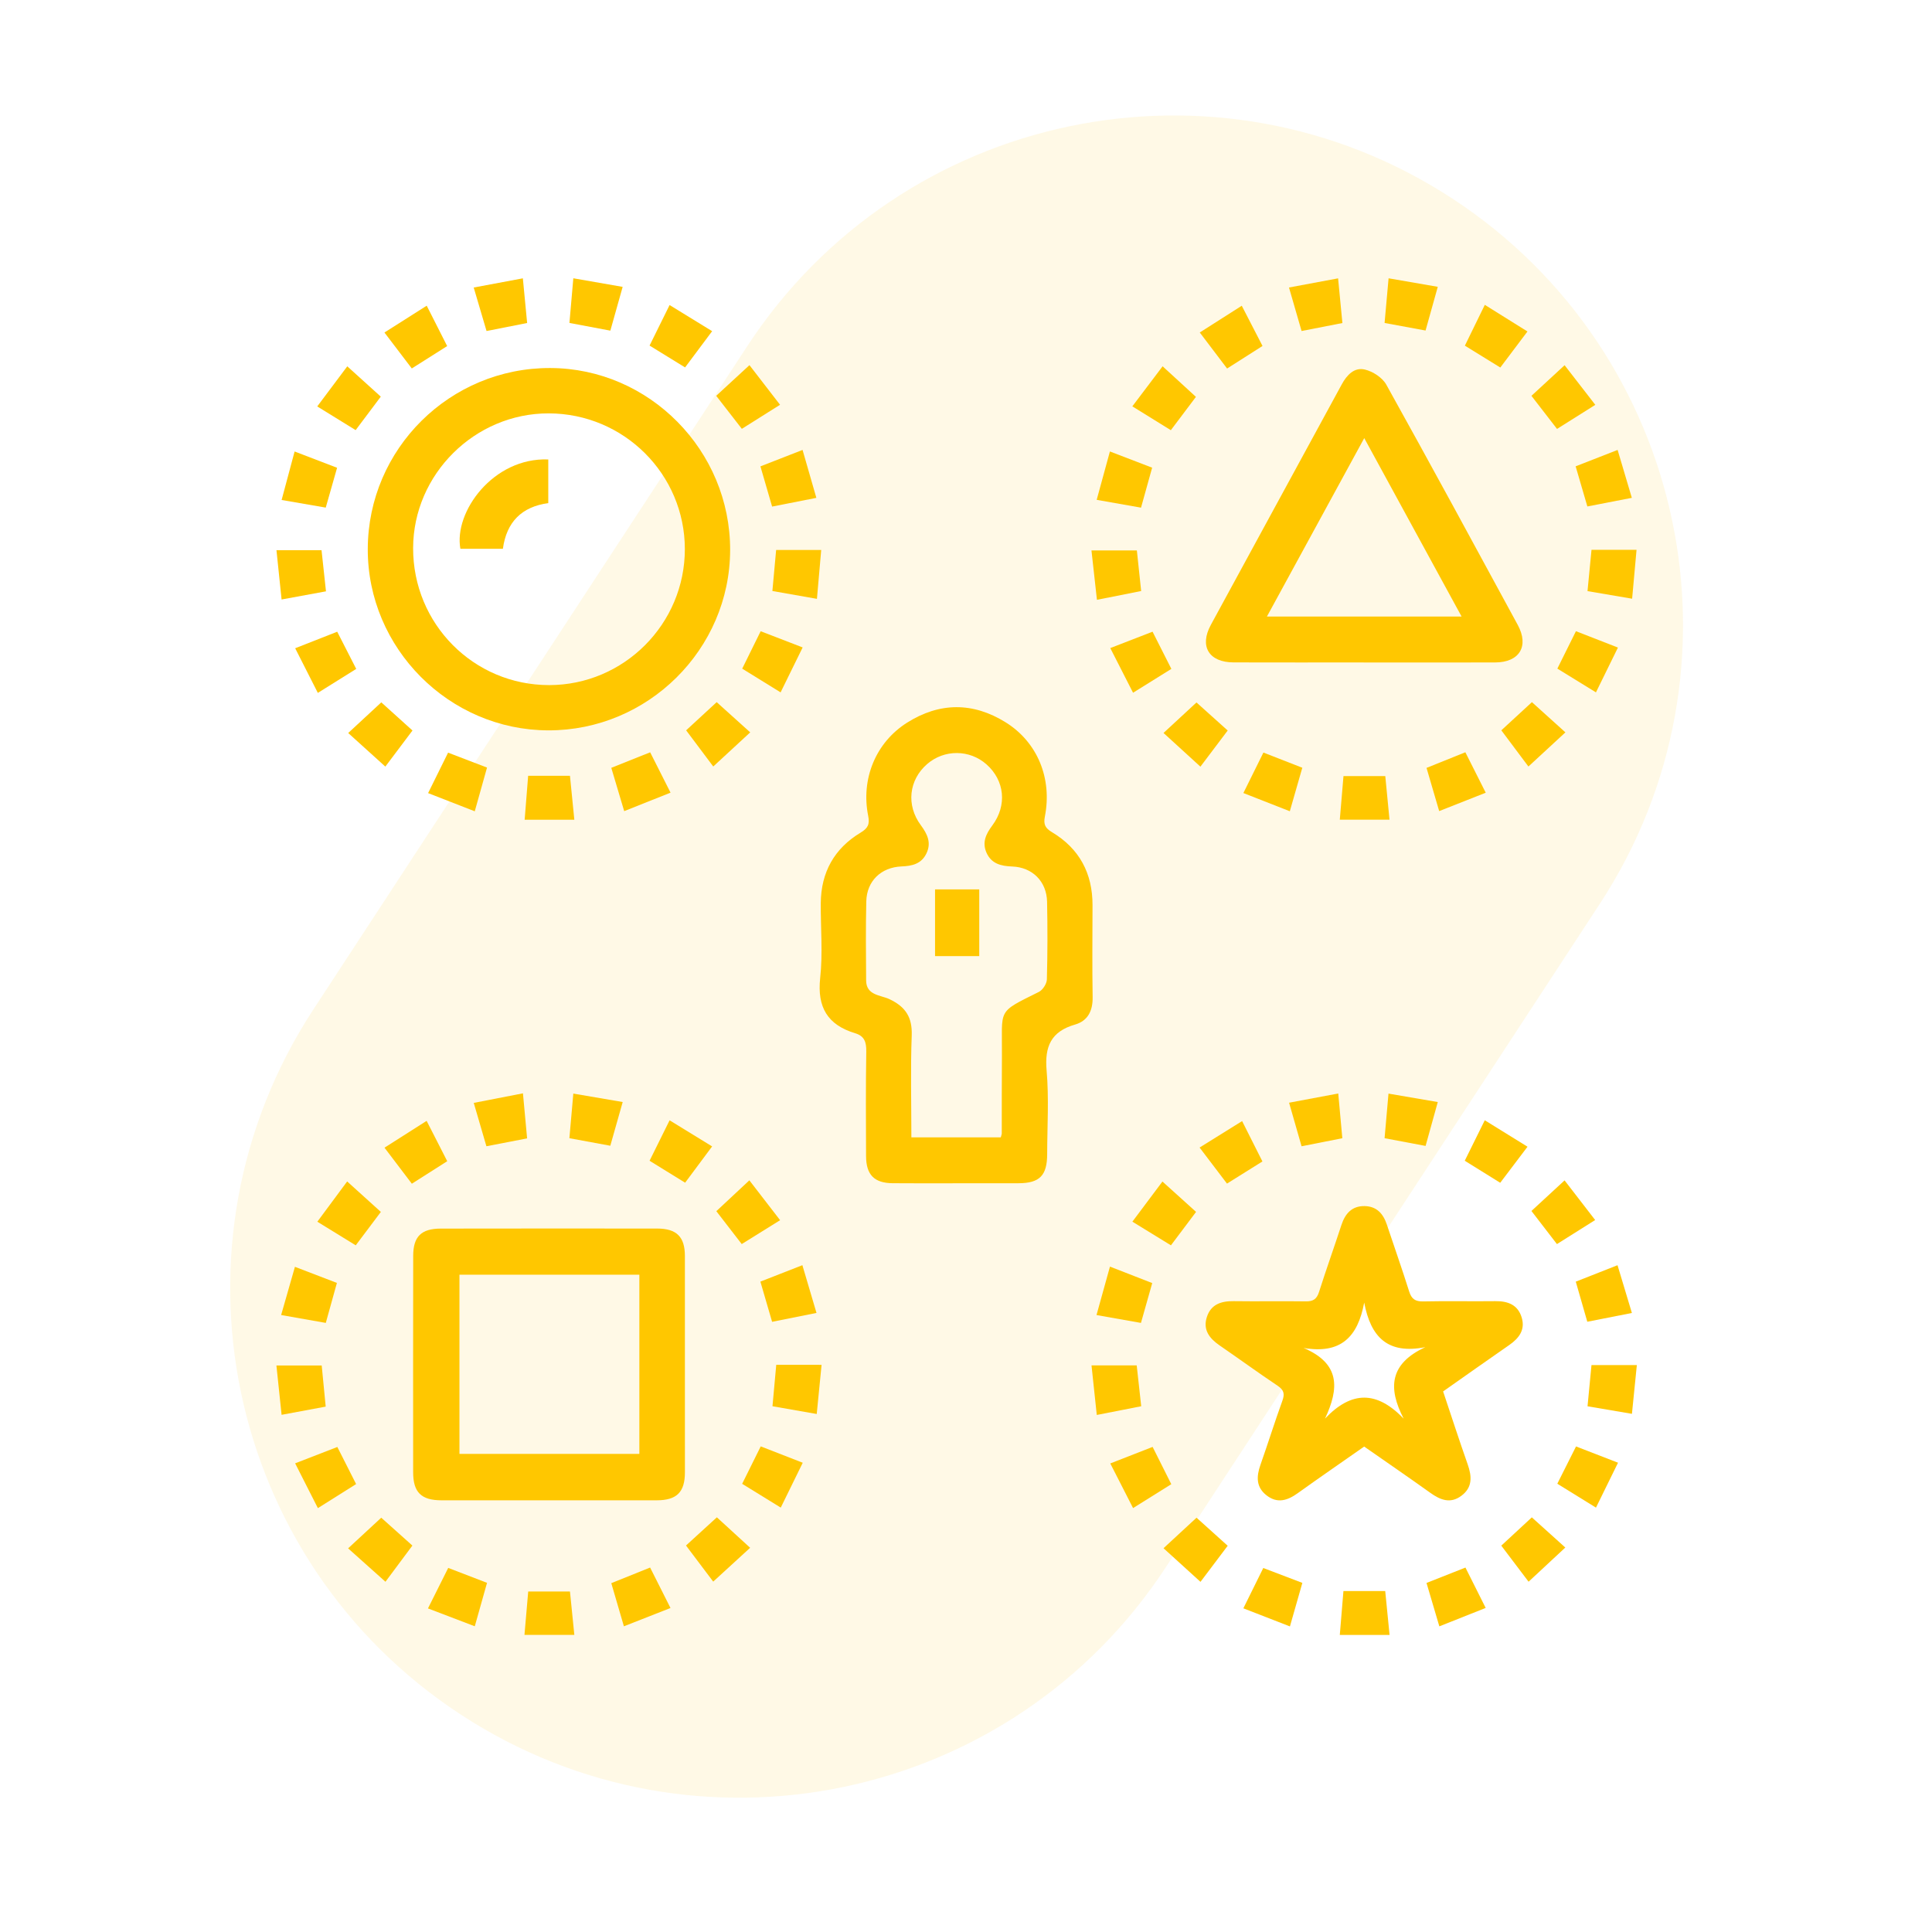 <svg width="84" height="84" viewBox="0 0 84 84" fill="none" xmlns="http://www.w3.org/2000/svg">
<path opacity="0.1" d="M63.15 8.636C73.385 15.332 76.254 29.057 69.559 39.293L50.69 68.137C43.994 78.373 30.268 81.242 20.033 74.546C9.797 67.851 6.928 54.125 13.624 43.89L32.493 15.045C39.189 4.81 52.914 1.941 63.15 8.636Z" fill="#FFC700"/>
<path d="M41.58 51.447C40.656 51.447 39.733 51.453 38.81 51.444C38.012 51.438 37.659 51.079 37.655 50.269C37.649 48.752 37.639 47.234 37.664 45.716C37.67 45.315 37.588 45.046 37.182 44.924C35.983 44.562 35.522 43.794 35.66 42.52C35.778 41.446 35.678 40.348 35.686 39.262C35.697 37.925 36.276 36.888 37.417 36.202C37.739 36.008 37.819 35.835 37.748 35.477C37.424 33.871 38.073 32.285 39.432 31.424C40.846 30.528 42.303 30.521 43.723 31.405C45.109 32.268 45.754 33.843 45.429 35.504C45.362 35.846 45.445 36.006 45.741 36.183C46.929 36.895 47.503 37.969 47.501 39.353C47.498 40.686 47.484 42.02 47.506 43.353C47.516 43.943 47.3 44.384 46.745 44.545C45.699 44.846 45.413 45.497 45.505 46.546C45.61 47.747 45.532 48.965 45.529 50.175C45.528 51.11 45.203 51.442 44.286 51.445C43.385 51.449 42.482 51.447 41.58 51.447ZM43.512 49.451C43.537 49.355 43.555 49.316 43.555 49.278C43.558 48.151 43.552 47.024 43.562 45.898C43.581 43.838 43.314 44.049 45.169 43.126C45.337 43.042 45.51 42.773 45.516 42.585C45.547 41.459 45.548 40.332 45.525 39.205C45.506 38.325 44.889 37.705 44.005 37.674C43.518 37.656 43.105 37.553 42.892 37.076C42.693 36.63 42.864 36.263 43.143 35.891C43.797 35.013 43.679 33.933 42.893 33.235C42.157 32.581 41.052 32.575 40.307 33.223C39.519 33.908 39.389 35.005 40.035 35.877C40.326 36.27 40.504 36.648 40.275 37.115C40.056 37.56 39.66 37.653 39.198 37.671C38.302 37.708 37.686 38.31 37.665 39.188C37.638 40.335 37.649 41.483 37.658 42.631C37.664 43.282 38.29 43.262 38.666 43.439C39.371 43.77 39.669 44.226 39.64 45.02C39.585 46.487 39.625 47.956 39.625 49.45C40.958 49.451 42.22 49.451 43.512 49.451Z" fill="#FFC700"/>
<path d="M23.841 31.755C19.525 31.746 15.977 28.181 15.99 23.867C16.003 19.514 19.563 15.986 23.927 16.001C28.232 16.016 31.758 19.588 31.745 23.922C31.732 28.234 28.169 31.765 23.841 31.755ZM29.776 23.871C29.772 20.618 27.126 17.981 23.86 17.973C20.646 17.964 17.97 20.62 17.962 23.827C17.953 27.127 20.596 29.789 23.878 29.787C27.129 29.784 29.779 27.125 29.776 23.871Z" fill="#FFC700"/>
<path d="M59.312 62.894C58.327 63.584 57.366 64.245 56.419 64.924C55.978 65.24 55.54 65.381 55.072 65.019C54.607 64.661 54.623 64.196 54.802 63.689C55.129 62.763 55.421 61.826 55.755 60.903C55.865 60.601 55.821 60.433 55.549 60.25C54.698 59.68 53.871 59.077 53.027 58.497C52.584 58.192 52.291 57.818 52.473 57.259C52.653 56.704 53.101 56.565 53.643 56.572C54.688 56.587 55.733 56.565 56.779 56.581C57.096 56.586 57.252 56.48 57.349 56.173C57.659 55.198 58.004 54.235 58.322 53.263C58.485 52.765 58.778 52.43 59.329 52.439C59.849 52.446 60.138 52.765 60.296 53.238C60.618 54.208 60.961 55.172 61.267 56.148C61.371 56.478 61.531 56.59 61.879 56.583C62.923 56.56 63.969 56.585 65.013 56.572C65.561 56.565 65.996 56.729 66.162 57.287C66.321 57.818 66.044 58.184 65.623 58.477C64.666 59.141 63.715 59.814 62.744 60.497C63.104 61.573 63.444 62.621 63.81 63.66C63.997 64.19 64.031 64.671 63.532 65.039C63.054 65.391 62.619 65.215 62.184 64.903C61.252 64.236 60.306 63.588 59.312 62.894ZM56.677 58.606C58.279 59.287 58.226 60.365 57.61 61.677C58.768 60.459 59.866 60.468 61.029 61.68C60.33 60.336 60.428 59.285 61.97 58.572C60.331 58.896 59.596 58.132 59.313 56.634C59.035 58.139 58.286 58.884 56.677 58.606Z" fill="#FFC700"/>
<path d="M23.809 65.232C22.272 65.231 20.735 65.233 19.198 65.231C18.317 65.23 17.963 64.887 17.963 64.01C17.96 60.875 17.96 57.739 17.965 54.603C17.966 53.762 18.316 53.417 19.167 53.417C22.302 53.413 25.438 53.411 28.573 53.415C29.418 53.416 29.777 53.775 29.778 54.604C29.781 57.739 29.781 60.875 29.779 64.011C29.779 64.88 29.423 65.231 28.544 65.231C26.966 65.234 25.387 65.233 23.809 65.232ZM27.798 55.422C25.156 55.422 22.567 55.422 19.976 55.422C19.976 58.049 19.976 60.639 19.976 63.213C22.609 63.213 25.198 63.213 27.798 63.213C27.798 60.605 27.798 58.044 27.798 55.422Z" fill="#FFC700"/>
<path d="M59.286 28.802C57.402 28.802 55.517 28.806 53.633 28.8C52.565 28.797 52.138 28.104 52.643 27.173C54.536 23.684 56.442 20.203 58.336 16.714C58.561 16.298 58.886 15.96 59.34 16.067C59.689 16.148 60.104 16.418 60.274 16.724C62.204 20.193 64.095 23.682 65.989 27.17C66.492 28.098 66.062 28.8 65.004 28.802C63.099 28.807 61.194 28.804 59.288 28.804C59.286 28.803 59.286 28.802 59.286 28.802ZM63.548 26.807C62.133 24.213 60.751 21.681 59.315 19.048C57.869 21.698 56.494 24.222 55.083 26.807C57.94 26.807 60.695 26.807 63.548 26.807Z" fill="#FFC700"/>
<path d="M14.161 61.157C13.515 61.277 12.936 61.384 12.243 61.514C12.167 60.786 12.094 60.099 12.018 59.368C12.724 59.368 13.328 59.368 13.987 59.368C14.045 59.961 14.102 60.552 14.161 61.157Z" fill="#FFC700"/>
<path d="M49.429 23.933C49.49 24.507 49.55 25.069 49.616 25.697C49.006 25.819 48.416 25.936 47.693 26.079C47.614 25.361 47.538 24.673 47.455 23.933C48.161 23.933 48.782 23.933 49.429 23.933Z" fill="#FFC700"/>
<path d="M60.373 12.1C61.106 12.227 61.778 12.343 62.512 12.47C62.324 13.144 62.156 13.744 61.981 14.371C61.37 14.258 60.8 14.153 60.199 14.042C60.257 13.392 60.311 12.79 60.373 12.1Z" fill="#FFC700"/>
<path d="M54.888 50.498C54.376 50.818 53.895 51.118 53.347 51.461C52.962 50.954 52.578 50.447 52.156 49.893C52.788 49.499 53.37 49.139 54.005 48.743C54.319 49.368 54.6 49.925 54.888 50.498Z" fill="#FFC700"/>
<path d="M17.904 16.02C17.499 15.487 17.129 15.002 16.715 14.457C17.327 14.068 17.904 13.702 18.553 13.291C18.86 13.896 19.14 14.451 19.442 15.047C18.934 15.368 18.443 15.678 17.904 16.02Z" fill="#FFC700"/>
<path d="M17.906 51.466C17.5 50.932 17.131 50.446 16.717 49.899C17.326 49.512 17.903 49.145 18.549 48.733C18.858 49.338 19.141 49.893 19.445 50.487C18.934 50.812 18.444 51.125 17.906 51.466Z" fill="#FFC700"/>
<path d="M53.352 16.023C52.949 15.491 52.581 15.005 52.164 14.456C52.771 14.07 53.346 13.704 53.99 13.293C54.3 13.895 54.585 14.447 54.892 15.042C54.383 15.367 53.893 15.678 53.352 16.023Z" fill="#FFC700"/>
<path d="M27.074 47.914C26.874 48.618 26.708 49.201 26.535 49.815C25.93 49.704 25.359 49.599 24.756 49.487C24.813 48.842 24.866 48.24 24.927 47.547C25.658 47.672 26.33 47.787 27.074 47.914Z" fill="#FFC700"/>
<path d="M47.457 59.364C48.179 59.364 48.783 59.364 49.422 59.364C49.486 59.938 49.547 60.499 49.618 61.141C49.003 61.261 48.398 61.38 47.686 61.52C47.609 60.791 47.537 60.114 47.457 59.364Z" fill="#FFC700"/>
<path d="M14.173 25.71C13.515 25.831 12.936 25.938 12.243 26.065C12.168 25.34 12.096 24.651 12.02 23.921C12.725 23.921 13.329 23.921 13.98 23.921C14.042 24.499 14.104 25.076 14.173 25.71Z" fill="#FFC700"/>
<path d="M26.537 14.376C25.9 14.256 25.345 14.152 24.758 14.041C24.814 13.395 24.867 12.793 24.927 12.099C25.659 12.226 26.331 12.344 27.072 12.473C26.884 13.141 26.716 13.74 26.537 14.376Z" fill="#FFC700"/>
<path d="M63.711 32.707C64.008 33.296 64.281 33.838 64.597 34.466C63.92 34.733 63.27 34.989 62.573 35.265C62.381 34.608 62.21 34.026 62.023 33.387C62.566 33.168 63.105 32.95 63.711 32.707Z" fill="#FFC700"/>
<path d="M61.982 49.823C61.349 49.703 60.792 49.599 60.199 49.487C60.255 48.849 60.307 48.247 60.369 47.548C61.096 47.673 61.766 47.788 62.512 47.915C62.327 48.582 62.161 49.18 61.982 49.823Z" fill="#FFC700"/>
<path d="M64.595 69.91C63.916 70.18 63.282 70.431 62.58 70.711C62.387 70.056 62.211 69.464 62.022 68.824C62.583 68.602 63.122 68.39 63.715 68.155C64.001 68.726 64.28 69.281 64.595 69.91Z" fill="#FFC700"/>
<path d="M28.266 68.154C28.564 68.746 28.837 69.289 29.152 69.913C28.473 70.18 27.823 70.435 27.126 70.709C26.934 70.05 26.764 69.469 26.578 68.833C27.125 68.613 27.663 68.396 28.266 68.154Z" fill="#FFC700"/>
<path d="M29.154 34.463C28.482 34.731 27.849 34.984 27.139 35.267C26.946 34.617 26.769 34.026 26.578 33.384C27.134 33.162 27.673 32.947 28.268 32.709C28.554 33.275 28.835 33.831 29.154 34.463Z" fill="#FFC700"/>
<path d="M58.41 69.176C59.053 69.176 59.601 69.176 60.227 69.176C60.288 69.797 60.35 70.412 60.416 71.085C59.677 71.085 58.995 71.085 58.252 71.085C58.306 70.426 58.356 69.824 58.41 69.176Z" fill="#FFC700"/>
<path d="M22.803 71.082C22.862 70.4 22.912 69.814 22.966 69.195C23.571 69.195 24.134 69.195 24.781 69.195C24.841 69.792 24.903 70.407 24.971 71.082C24.236 71.082 23.554 71.082 22.803 71.082Z" fill="#FFC700"/>
<path d="M28.242 15.025C28.536 14.432 28.81 13.875 29.113 13.263C29.741 13.648 30.323 14.007 30.963 14.399C30.549 14.954 30.178 15.45 29.786 15.975C29.277 15.661 28.799 15.367 28.242 15.025Z" fill="#FFC700"/>
<path d="M64.557 13.254C65.211 13.662 65.79 14.024 66.411 14.412C65.987 14.975 65.612 15.473 65.231 15.979C64.702 15.653 64.223 15.357 63.69 15.029C63.968 14.456 64.242 13.896 64.557 13.254Z" fill="#FFC700"/>
<path d="M66.584 17.21C67.059 16.771 67.506 16.359 68.026 15.879C68.466 16.447 68.891 16.996 69.361 17.602C68.773 17.971 68.248 18.302 67.697 18.649C67.322 18.164 66.977 17.718 66.584 17.21Z" fill="#FFC700"/>
<path d="M15.463 18.701C14.911 18.361 14.381 18.034 13.793 17.671C14.238 17.077 14.647 16.53 15.099 15.927C15.61 16.39 16.071 16.805 16.556 17.245C16.181 17.745 15.832 18.21 15.463 18.701Z" fill="#FFC700"/>
<path d="M33.062 20.277C33.67 20.04 34.25 19.814 34.894 19.562C35.098 20.273 35.287 20.93 35.494 21.646C34.824 21.777 34.229 21.895 33.57 22.025C33.404 21.45 33.242 20.894 33.062 20.277Z" fill="#FFC700"/>
<path d="M69.022 25.701C69.082 25.083 69.136 24.521 69.196 23.905C69.813 23.905 70.434 23.905 71.154 23.905C71.093 24.583 71.031 25.26 70.962 26.031C70.297 25.918 69.704 25.817 69.022 25.701Z" fill="#FFC700"/>
<path d="M50.929 29.082C50.368 29.431 49.851 29.753 49.263 30.119C48.931 29.47 48.622 28.862 48.273 28.177C48.928 27.924 49.508 27.698 50.111 27.465C50.384 28.006 50.64 28.512 50.929 29.082Z" fill="#FFC700"/>
<path d="M58.252 35.638C58.308 34.976 58.359 34.373 58.412 33.744C59.026 33.744 59.592 33.744 60.23 33.744C60.288 34.355 60.348 34.971 60.413 35.638C59.668 35.638 58.986 35.638 58.252 35.638Z" fill="#FFC700"/>
<path d="M22.963 33.731C23.605 33.731 24.153 33.731 24.781 33.731C24.843 34.351 24.904 34.966 24.971 35.64C24.235 35.64 23.552 35.64 22.811 35.64C22.863 34.984 22.911 34.382 22.963 33.731Z" fill="#FFC700"/>
<path d="M33.918 53.052C33.3 53.435 32.787 53.755 32.249 54.09C31.875 53.607 31.531 53.16 31.145 52.66C31.6 52.236 32.054 51.811 32.581 51.319C33.023 51.892 33.447 52.442 33.918 53.052Z" fill="#FFC700"/>
<path d="M28.242 50.468C28.533 49.881 28.809 49.324 29.113 48.709C29.739 49.093 30.321 49.451 30.962 49.844C30.55 50.398 30.18 50.895 29.788 51.422C29.265 51.099 28.775 50.797 28.242 50.468Z" fill="#FFC700"/>
<path d="M64.555 48.707C65.186 49.097 65.78 49.465 66.414 49.857C65.985 50.423 65.609 50.92 65.227 51.425C64.698 51.096 64.219 50.799 63.685 50.467C63.968 49.896 64.244 49.337 64.555 48.707Z" fill="#FFC700"/>
<path d="M16.559 52.692C16.183 53.193 15.842 53.645 15.467 54.145C14.932 53.816 14.404 53.491 13.797 53.118C14.226 52.539 14.63 51.993 15.094 51.367C15.606 51.831 16.077 52.257 16.559 52.692Z" fill="#FFC700"/>
<path d="M49.234 53.116C49.682 52.517 50.083 51.983 50.541 51.371C51.051 51.832 51.523 52.257 52.003 52.691C51.626 53.193 51.286 53.645 50.91 54.145C50.375 53.817 49.847 53.492 49.234 53.116Z" fill="#FFC700"/>
<path d="M33.06 55.722C33.678 55.481 34.242 55.26 34.886 55.008C35.093 55.705 35.286 56.36 35.5 57.084C34.824 57.22 34.212 57.342 33.57 57.471C33.401 56.888 33.243 56.346 33.06 55.722Z" fill="#FFC700"/>
<path d="M35.721 59.341C35.65 60.05 35.584 60.727 35.51 61.478C34.834 61.36 34.239 61.256 33.586 61.141C33.641 60.535 33.694 59.959 33.75 59.34C34.376 59.341 34.983 59.341 35.721 59.341Z" fill="#FFC700"/>
<path d="M71.167 59.351C71.096 60.055 71.03 60.717 70.954 61.471C70.283 61.357 69.674 61.253 69.023 61.143C69.082 60.529 69.136 59.966 69.195 59.351C69.81 59.351 70.431 59.351 71.167 59.351Z" fill="#FFC700"/>
<path d="M14.656 20.338C14.489 20.925 14.335 21.467 14.163 22.07C13.551 21.964 12.957 21.861 12.244 21.738C12.435 21.027 12.614 20.359 12.809 19.63C13.471 19.883 14.052 20.106 14.656 20.338Z" fill="#FFC700"/>
<path d="M14.667 62.912C14.942 63.456 15.198 63.962 15.483 64.525C14.946 64.863 14.418 65.195 13.821 65.571C13.487 64.913 13.178 64.304 12.832 63.623C13.486 63.37 14.068 63.144 14.667 62.912Z" fill="#FFC700"/>
<path d="M33.075 62.886C33.676 63.12 34.243 63.341 34.902 63.598C34.583 64.249 34.283 64.862 33.946 65.548C33.358 65.185 32.83 64.859 32.268 64.514C32.535 63.974 32.786 63.468 33.075 62.886Z" fill="#FFC700"/>
<path d="M66.584 52.651C67.063 52.209 67.51 51.797 68.025 51.321C68.467 51.894 68.891 52.444 69.355 53.045C68.765 53.416 68.241 53.746 67.693 54.091C67.317 53.603 66.973 53.156 66.584 52.651Z" fill="#FFC700"/>
<path d="M50.114 62.909C50.398 63.475 50.643 63.966 50.926 64.53C50.402 64.857 49.874 65.187 49.264 65.569C48.933 64.92 48.624 64.314 48.273 63.628C48.92 63.376 49.498 63.15 50.114 62.909Z" fill="#FFC700"/>
<path d="M70.949 21.645C70.241 21.782 69.644 21.898 69.016 22.02C68.847 21.442 68.689 20.901 68.506 20.275C69.097 20.044 69.674 19.819 70.331 19.562C70.537 20.258 70.731 20.913 70.949 21.645Z" fill="#FFC700"/>
<path d="M68.519 27.443C69.12 27.678 69.686 27.899 70.345 28.155C70.026 28.805 69.725 29.418 69.389 30.103C68.801 29.741 68.273 29.416 67.711 29.07C67.979 28.53 68.231 28.024 68.519 27.443Z" fill="#FFC700"/>
<path d="M50.548 15.926C51.082 16.415 51.53 16.826 51.997 17.255C51.622 17.753 51.271 18.219 50.906 18.704C50.349 18.359 49.817 18.03 49.232 17.667C49.681 17.074 50.094 16.528 50.548 15.926Z" fill="#FFC700"/>
<path d="M70.952 57.086C70.259 57.222 69.663 57.339 69.013 57.467C68.846 56.886 68.686 56.329 68.512 55.724C69.108 55.489 69.671 55.267 70.327 55.009C70.532 55.691 70.728 56.342 70.952 57.086Z" fill="#FFC700"/>
<path d="M12.223 57.175C12.434 56.434 12.622 55.78 12.823 55.079C13.469 55.327 14.035 55.544 14.648 55.779C14.491 56.343 14.342 56.882 14.165 57.518C13.557 57.41 12.95 57.303 12.223 57.175Z" fill="#FFC700"/>
<path d="M48.259 55.07C48.94 55.336 49.504 55.555 50.097 55.786C49.933 56.366 49.78 56.906 49.607 57.518C48.981 57.408 48.37 57.3 47.674 57.176C47.873 56.46 48.056 55.802 48.259 55.07Z" fill="#FFC700"/>
<path d="M33.939 30.103C33.347 29.737 32.828 29.417 32.27 29.072C32.54 28.524 32.797 28.003 33.072 27.445C33.66 27.672 34.228 27.891 34.898 28.149C34.574 28.811 34.266 29.437 33.939 30.103Z" fill="#FFC700"/>
<path d="M13.819 30.126C13.482 29.462 13.18 28.866 12.834 28.185C13.468 27.935 14.046 27.708 14.662 27.466C14.932 27.994 15.188 28.497 15.488 29.083C14.969 29.407 14.442 29.737 13.819 30.126Z" fill="#FFC700"/>
<path d="M35.519 26.037C34.822 25.914 34.229 25.81 33.582 25.696C33.636 25.098 33.689 24.536 33.745 23.913C34.354 23.913 34.976 23.913 35.705 23.913C35.647 24.567 35.588 25.243 35.519 26.037Z" fill="#FFC700"/>
<path d="M32.585 15.876C33.022 16.442 33.441 16.985 33.915 17.599C33.345 17.958 32.822 18.288 32.254 18.645C31.882 18.167 31.527 17.709 31.139 17.209C31.612 16.772 32.071 16.349 32.585 15.876Z" fill="#FFC700"/>
<path d="M48.257 19.629C48.919 19.883 49.484 20.1 50.093 20.334C49.936 20.9 49.786 21.439 49.61 22.072C48.999 21.964 48.391 21.857 47.682 21.732C47.874 21.03 48.053 20.375 48.257 19.629Z" fill="#FFC700"/>
<path d="M67.709 64.51C67.999 63.934 68.246 63.441 68.523 62.889C69.106 63.114 69.686 63.339 70.349 63.596C70.024 64.259 69.722 64.874 69.39 65.549C68.796 65.182 68.266 64.854 67.709 64.51Z" fill="#FFC700"/>
<path d="M58.178 12.102C58.245 12.797 58.303 13.4 58.365 14.045C57.762 14.163 57.209 14.271 56.59 14.392C56.413 13.784 56.242 13.188 56.043 12.5C56.786 12.363 57.453 12.238 58.178 12.102Z" fill="#FFC700"/>
<path d="M20.642 35.274C19.936 34.999 19.314 34.756 18.613 34.483C18.92 33.861 19.196 33.303 19.482 32.724C20.052 32.942 20.582 33.146 21.175 33.373C21.006 33.975 20.838 34.574 20.642 35.274Z" fill="#FFC700"/>
<path d="M22.737 47.536C22.805 48.268 22.86 48.87 22.918 49.495C22.31 49.612 21.773 49.716 21.148 49.837C20.977 49.249 20.803 48.654 20.598 47.952C21.324 47.811 21.991 47.681 22.737 47.536Z" fill="#FFC700"/>
<path d="M58.185 47.543C58.251 48.26 58.305 48.863 58.362 49.488C57.764 49.607 57.225 49.713 56.59 49.838C56.418 49.24 56.243 48.63 56.047 47.944C56.784 47.806 57.44 47.683 58.185 47.543Z" fill="#FFC700"/>
<path d="M18.607 69.931C18.934 69.278 19.206 68.733 19.488 68.17C20.056 68.388 20.587 68.593 21.175 68.819C21.003 69.427 20.834 70.027 20.643 70.708C19.956 70.446 19.32 70.203 18.607 69.931Z" fill="#FFC700"/>
<path d="M54.931 32.72C55.526 32.952 56.054 33.158 56.622 33.38C56.442 34.008 56.27 34.606 56.079 35.272C55.381 34.998 54.744 34.748 54.06 34.48C54.371 33.853 54.64 33.309 54.931 32.72Z" fill="#FFC700"/>
<path d="M54.059 69.927C54.365 69.308 54.633 68.765 54.925 68.174C55.489 68.389 56.03 68.595 56.624 68.821C56.447 69.441 56.277 70.04 56.084 70.714C55.389 70.445 54.754 70.198 54.059 69.927Z" fill="#FFC700"/>
<path d="M20.596 12.501C21.344 12.361 22.001 12.238 22.733 12.101C22.799 12.788 22.858 13.406 22.919 14.044C22.316 14.163 21.778 14.269 21.154 14.392C20.981 13.807 20.806 13.214 20.596 12.501Z" fill="#FFC700"/>
<path d="M31.011 33.326C30.573 32.742 30.211 32.259 29.832 31.753C30.283 31.337 30.697 30.955 31.16 30.528C31.625 30.947 32.086 31.362 32.618 31.842C32.085 32.333 31.575 32.805 31.011 33.326Z" fill="#FFC700"/>
<path d="M66.453 33.327C66.022 32.751 65.657 32.263 65.275 31.753C65.728 31.336 66.146 30.952 66.605 30.528C67.079 30.956 67.544 31.375 68.061 31.842C67.529 32.333 67.023 32.801 66.453 33.327Z" fill="#FFC700"/>
<path d="M31.168 65.97C31.666 66.426 32.116 66.838 32.615 67.295C32.078 67.788 31.57 68.252 31.009 68.766C30.587 68.205 30.212 67.707 29.826 67.196C30.294 66.77 30.713 66.386 31.168 65.97Z" fill="#FFC700"/>
<path d="M66.46 68.77C66.032 68.205 65.665 67.72 65.273 67.202C65.717 66.791 66.132 66.406 66.601 65.972C67.066 66.391 67.53 66.809 68.057 67.284C67.533 67.771 67.032 68.238 66.46 68.77Z" fill="#FFC700"/>
<path d="M50.588 31.868C51.092 31.401 51.537 30.99 52.021 30.542C52.466 30.941 52.897 31.329 53.378 31.761C52.987 32.278 52.615 32.773 52.192 33.333C51.639 32.827 51.135 32.367 50.588 31.868Z" fill="#FFC700"/>
<path d="M50.588 67.314C51.113 66.829 51.546 66.428 52.023 65.987C52.464 66.384 52.894 66.772 53.378 67.207C52.991 67.72 52.618 68.215 52.195 68.776C51.645 68.276 51.14 67.817 50.588 67.314Z" fill="#FFC700"/>
<path d="M15.135 67.32C15.657 66.837 16.103 66.425 16.576 65.987C17.02 66.384 17.441 66.762 17.93 67.199C17.557 67.699 17.187 68.198 16.759 68.772C16.218 68.29 15.711 67.835 15.135 67.32Z" fill="#FFC700"/>
<path d="M17.934 31.761C17.536 32.289 17.172 32.774 16.754 33.33C16.21 32.838 15.704 32.381 15.139 31.87C15.647 31.399 16.102 30.978 16.578 30.537C17.033 30.947 17.454 31.327 17.934 31.761Z" fill="#FFC700"/>
<path d="M40.654 38.669C41.289 38.669 41.895 38.669 42.576 38.669C42.576 39.173 42.576 39.657 42.576 40.141C42.576 40.606 42.576 41.072 42.576 41.569C41.917 41.569 41.31 41.569 40.654 41.569C40.654 40.631 40.654 39.682 40.654 38.669Z" fill="#FFC700"/>
<path d="M23.838 21.875C22.683 22.03 22.022 22.697 21.865 23.861C21.23 23.861 20.622 23.861 20.017 23.861C19.722 22.26 21.444 19.883 23.838 19.976C23.838 20.6 23.838 21.226 23.838 21.875Z" fill="#FFC700"/>
</svg>
